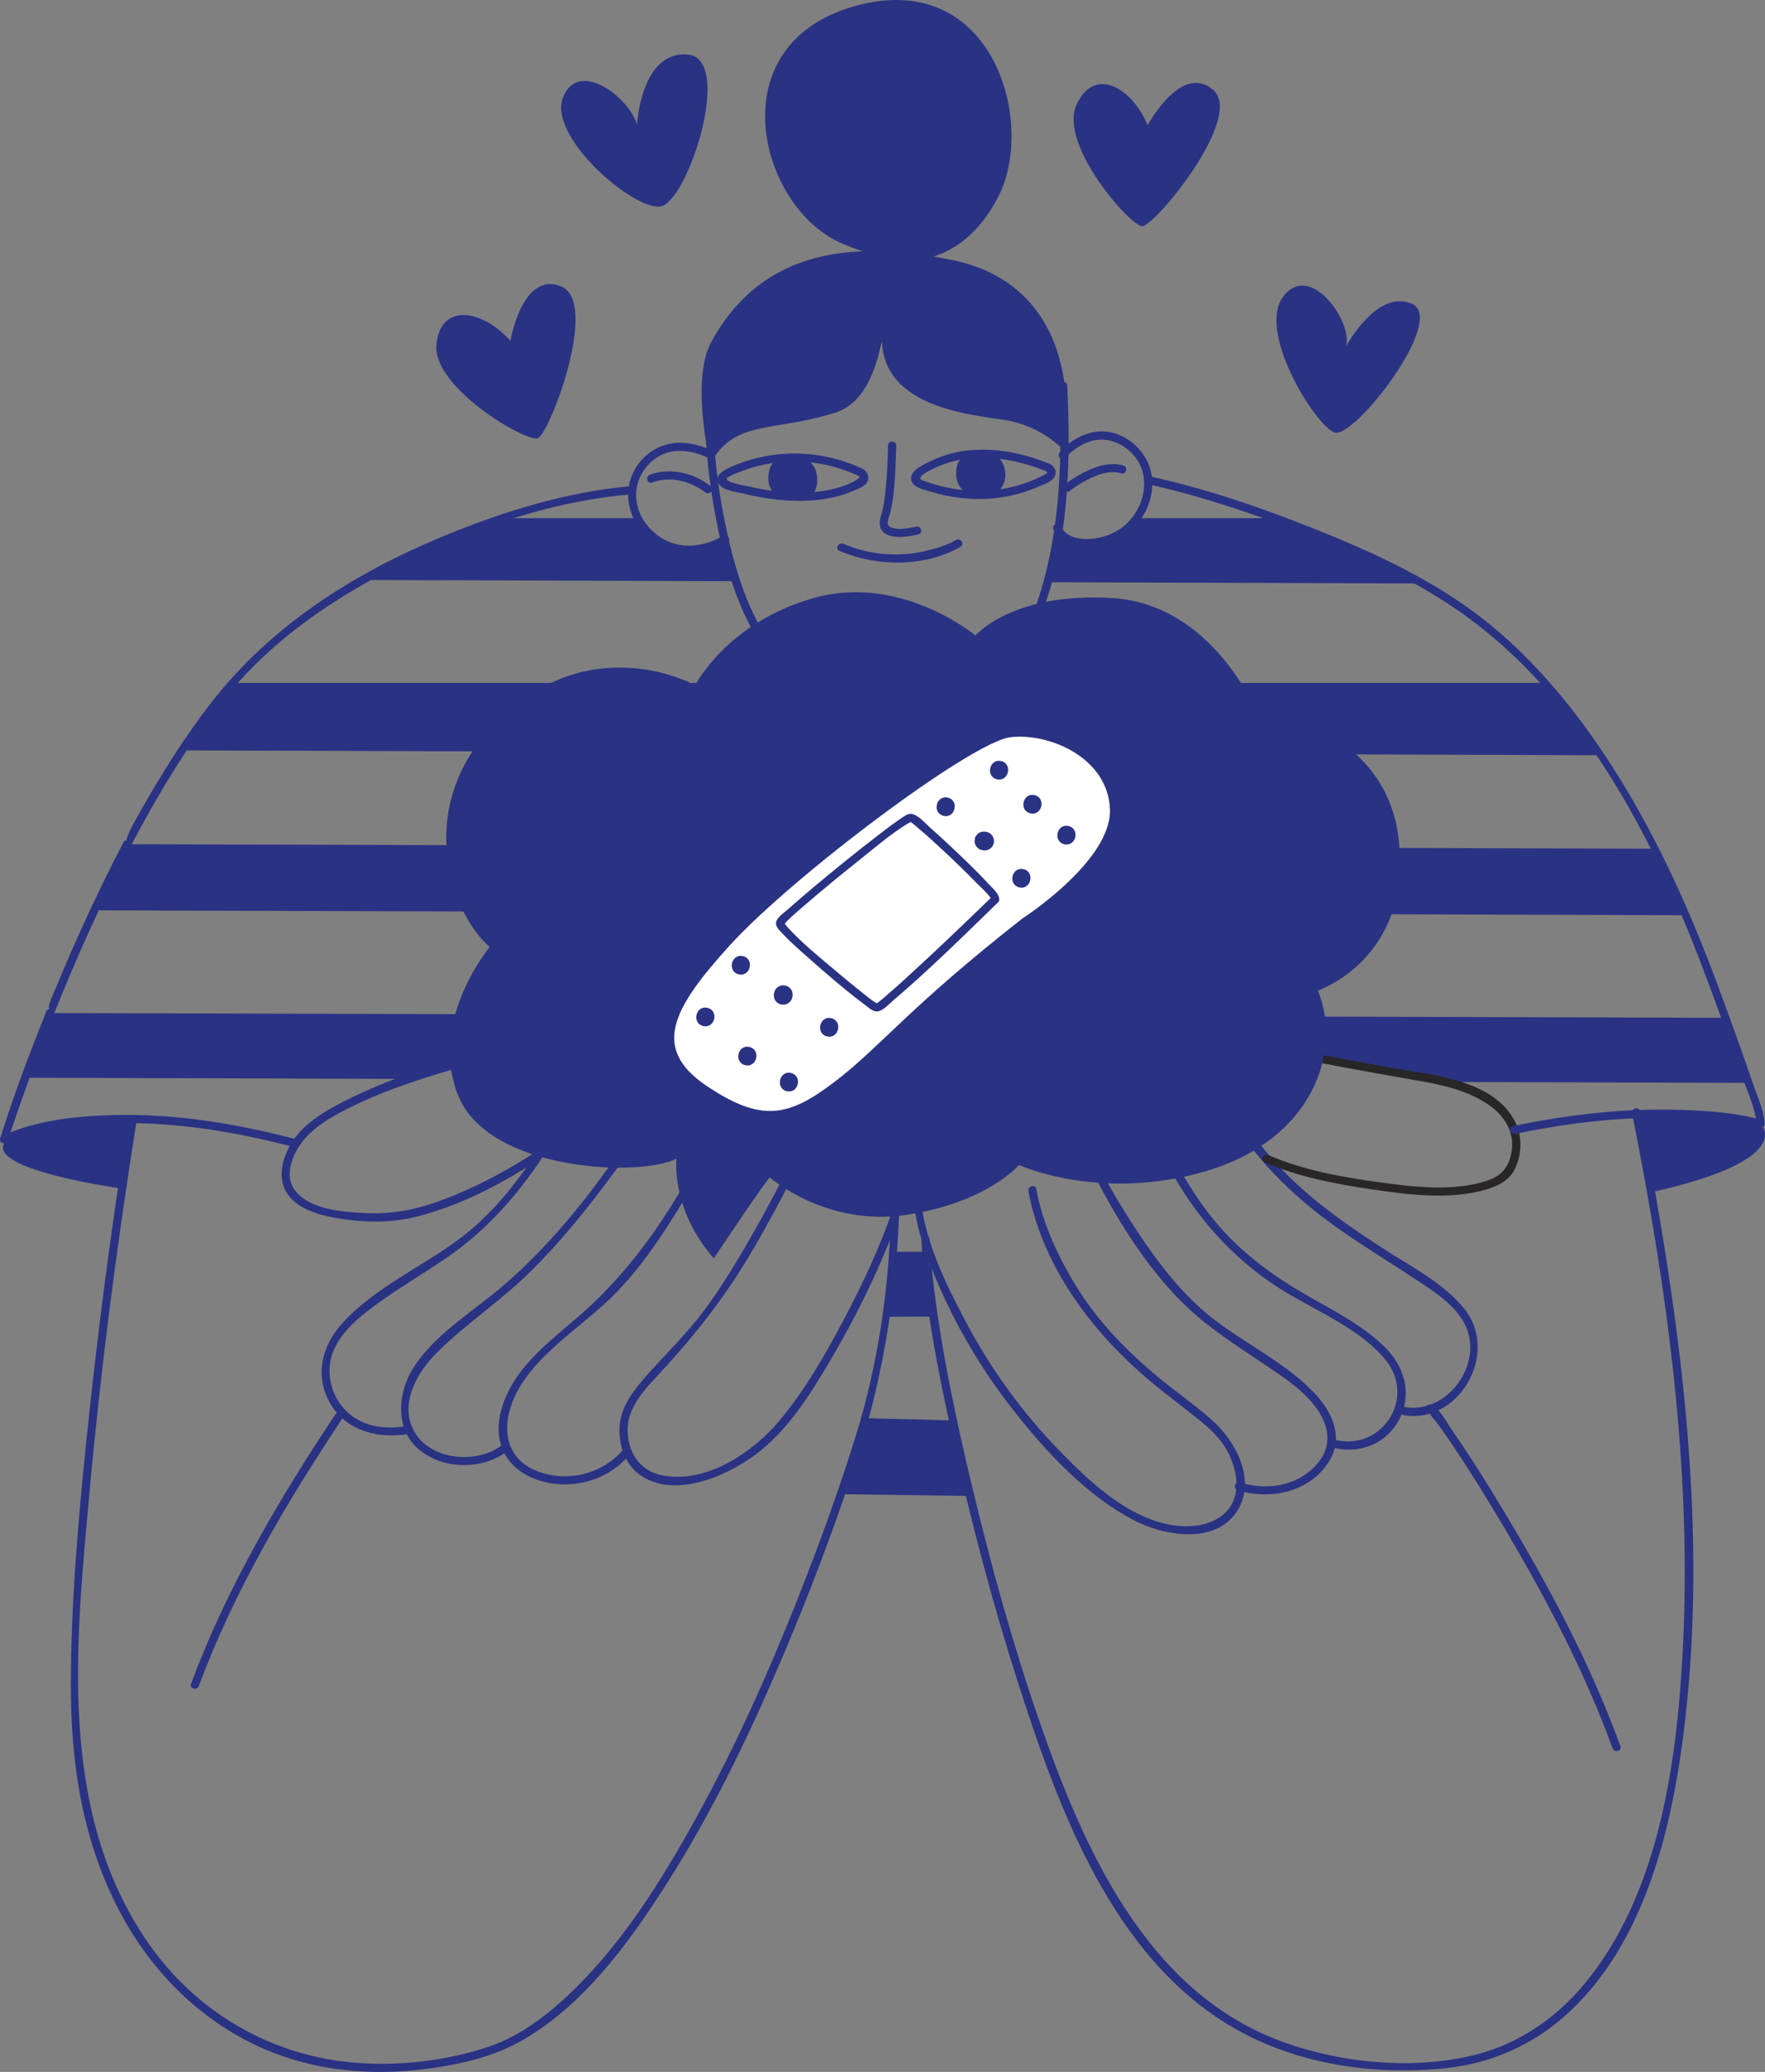 <svg xmlns="http://www.w3.org/2000/svg" id="Warstwa_1" viewBox="0 0 325.7 382.22"><rect x="0" y="0" width="325.7" height="382.22" fill="#808080" stroke="none"/><defs><style>.cls-1{fill:#fff;}.cls-2{fill:#2a3284;}.cls-3{fill:#282626;}</style></defs><path class="cls-2" d="M25.17,206.45l-3.02,12.79c-27.12-4.28-21.03-8.65-21.03-8.65.01-.19.03-.37.06-.55,1.83-.81,9.75-3.87,23.99-3.58Z"></path><path class="cls-2" d="M304.67,219.95l-3.3-14.38c15.06-.7,23.52,1.78,23.52,1.78,0,0,6.99,6.53-20.22,12.61Z"></path><path class="cls-2" d="M135.95,107.22l-68.97-.23c9.29-5.3,18.36-8.93,26.15-11.4h24.51c1.02,1.6,3.08,4.09,6.38,5.03,5.03,1.44,10.06-1.44,10.06-1.44.39,3.12,1.2,6.03,1.87,8.03Z"></path><path class="cls-2" d="M262.3,107.64l-69.07-.23,1.93-9.67s4.31,3.59,9.34,1.44c2.46-1.05,4.05-2.44,5.05-3.59h25.73c8.21,2.97,17.72,6.94,27.02,12.05Z"></path><path class="cls-2" d="M295.24,139.33l-261.61-.9c2.95-4.48,6.06-8.68,9.29-12.44h242.09c3.69,4.15,7.1,8.65,10.23,13.34Z"></path><path class="cls-2" d="M311.06,168.84l-293.62-.9c1.88-4.03,3.9-8.14,6.04-12.2h0l281.81.83c2.11,4.1,4.02,8.23,5.76,12.28Z"></path><path class="cls-2" d="M322.63,199.77l-58.15-.17h-.01l-24.74-4.83-2.67,4.74-146.39-.43-1.15-4.31-13.51,4.27-71.32-.22c1.25-3.43,2.77-7.48,4.56-11.94h0l309.15.88c1.93,5.3,3.28,9.17,4.23,12Z"></path><path class="cls-2" d="M159.31,86.55c-7.53-3.61-16.33-3.86-24.03-.59-1.29.55-4.1,1.79-2.4,3.62.89.96,3.1,1.18,4.32,1.48,4.18,1.02,8.56,1.59,12.86,1.24,2.5-.2,4.98-.72,7.3-1.7.93-.4,2.33-.84,2.74-1.85.36-.87-.06-1.7-.79-2.2-.8-.54-1.55.76-.76,1.29.57.38-2.36,1.62-2.47,1.66-.88.33-1.78.59-2.7.8-1.76.4-3.57.57-5.37.59-3.32.04-6.62-.4-9.85-1.15-1.11-.26-2.61-.42-3.62-.97-.26-.14-.29.02-.38-.35-.11-.46.05-.23.36-.48.47-.38,1.25-.58,1.8-.81,1.05-.43,2.13-.79,3.23-1.08,3.62-.97,7.43-1.19,11.13-.61,2.71.42,5.39,1.22,7.86,2.41.87.42,1.63-.88.76-1.29Z"></path><path class="cls-2" d="M150.71,87.48c-.19-1.11-.83-2.11-1.8-2.61-.09-.08-.19-.16-.31-.23-.63-.34-1.4-.17-2.08-.12-.57.05-1.13.09-1.7.14-.68.06-1.31.11-1.89.52-.87.61-1.09,1.77-1.14,2.76-.05,1.12.16,2.39,1.21,3.02.58.34,1.2.44,1.86.51.56.05,1.11.1,1.67.15.53.05,1.07.13,1.6.13.8,0,1.46-.23,1.99-.84.76-.87.77-2.36.59-3.43Z"></path><path class="cls-2" d="M193.7,85.58c-6.82-2.83-14.97-3.88-21.82-.58-1.31.63-4.43,1.91-3.63,3.85.48,1.16,2.38,1.51,3.46,1.84,3.81,1.17,7.88,1.64,11.85,1.22,2.8-.3,5.51-1.01,8.08-2.14.97-.43,2.59-.89,3.03-1.97.35-.86-.05-1.69-.81-2.15-.83-.5-1.58.8-.76,1.29.54.32-.75.83-.97.94-.56.28-1.13.54-1.71.78-1.01.41-2.05.76-3.1,1.04-1.92.51-3.88.79-5.87.85-3.09.09-6.18-.35-9.13-1.23-.51-.15-1.01-.32-1.51-.5-.62-.22-1.4-.34-.73-1.05.56-.59,1.63-1.04,2.35-1.39.89-.44,1.81-.8,2.76-1.08,3.26-.98,6.74-1.05,10.09-.54,2.74.42,5.43,1.2,7.98,2.26.89.37,1.28-1.08.4-1.44Z"></path><path class="cls-2" d="M185.4,86.5c-.14-.54-.26-.89-.54-1.34-.19-.31-.29-.43-.55-.68-.34-.33-.52-.43-1-.66-.32-.14-.65-.19-.99-.15-.29-.02-.57.04-.84.16-.33-.08-.67-.12-1.02-.06-.48.01-.96.02-1.45.04-.27.01-.56.11-.8.21-.37.15-.65.38-.91.66-.49.51-.71,1.1-.8,1.79-.17,1.23,0,2.53.77,3.54.29.37.64.63,1.03.85.47.26.91.4,1.46.48.44.06.9.06,1.34.08.41.02.81.03,1.23,0,.09,0,.18-.01.27-.03.28-.06.58-.14.83-.27.53-.27.89-.58,1.28-1.03.06-.07.1-.14.15-.21.15-.25.31-.51.41-.78.14-.4.25-.84.25-1.27,0-.44,0-.87-.12-1.3Z"></path><path class="cls-2" d="M130.36,68.85c-.76,9.1.14,18.56,1.89,27.48,2.38,12.16,6.66,25.17,17.72,32.07,7.36,4.59,16.82,5.88,25.11,3.27,8.09-2.55,13.25-9.08,16.44-16.69,5.71-13.63,6.12-29.3,5.42-43.84-.05-.96-1.55-.97-1.5,0,.63,12.91.28,26.33-3.65,38.76-2.46,7.76-6.71,15.83-14.47,19.33-7.83,3.53-17.45,2.86-24.95-1.17-11.1-5.95-15.59-18.05-18.17-29.7-2.12-9.53-3.16-19.74-2.34-29.51.08-.96-1.42-.96-1.5,0h0Z"></path><path class="cls-2" d="M131.68,83.36c-1.91-1.11-4.3-1.73-6.5-1.67-3.63.08-6.91,2.34-8.41,5.64-3.11,6.81,2.64,14.62,9.86,14.84,2.57.08,5.38-.67,7.57-2.05.81-.51.06-1.81-.76-1.29-1.51.95-3.35,1.55-5.11,1.76-3.48.43-6.73-.98-8.92-3.7-1.81-2.24-2.52-5.24-1.64-8.01.95-2.97,3.65-5.36,6.79-5.66,2.14-.2,4.51.35,6.37,1.43.83.49,1.59-.81.76-1.29h0Z"></path><path class="cls-2" d="M131.2,89.75c-3.05-2.51-7.51-3.55-11.26-2.18-.9.33-.51,1.78.4,1.44,2.3-.84,4.7-.68,6.96.21.74.29,1.45.67,2.11,1.09.21.14.42.28.63.43.25.18-.07-.06.09.07.74.61,1.8-.45,1.06-1.06h0Z"></path><path class="cls-2" d="M196.6,84.5c1.24-1.47,3.02-2.65,4.87-3.16,3.6-.99,7.44,1.23,8.96,4.54,1.34,2.92.67,6.38-1.06,8.98-2.01,3.02-5.43,4.61-9.03,4.58-1.32-.01-2.72-.31-3.73-1.22-.29-.26-.46-.45-.64-.75-.1-.16-.23-.48-.15-.26-.33-.9-1.78-.51-1.44.4.65,1.79,2.6,2.88,4.38,3.18,3.93.68,8.25-.83,10.87-3.83,2.41-2.76,3.64-6.67,2.67-10.28-1.05-3.92-4.93-7.14-9.05-7.1-2.89.03-5.86,1.66-7.71,3.86-.62.73.44,1.8,1.06,1.06h0Z"></path><path class="cls-2" d="M197.44,90.53s.04-.04.07-.05c.09-.08-.03.02-.06.04.04-.03.09-.07.14-.1.23-.17.45-.33.69-.49.76-.53,1.56-1.01,2.38-1.43,1.87-.97,4.15-1.81,6.25-1.18.93.27,1.32-1.17.4-1.44-2.43-.72-5.02.13-7.19,1.22-1.32.66-2.59,1.46-3.73,2.38-.32.26-.26.79,0,1.06.31.31.75.25,1.06,0h0Z"></path><path class="cls-2" d="M163.87,82.17c-.03,2.62-.17,5.25-.42,7.87-.16,1.67-.34,3.38-.85,4.99-.48,1.49-.41,3,1.23,3.66,1.73.69,3.87.28,5.63-.1.94-.21.54-1.65-.4-1.44-1.39.3-3.06.65-4.45.23-1.41-.41-.57-1.79-.33-2.79.75-3.17.89-6.52,1.02-9.76.04-.88.07-1.77.08-2.65.01-.96-1.49-.96-1.5,0h0Z"></path><path class="cls-2" d="M175.78,47.99c-17.52-3.61-34.86-2.53-44.51,15.06-3.94,7.19-.19,22.46-.19,22.46,4.52-8.14,11.18-5.69,22.99-9.36,6.47-2.01,7.95-10.41,8.68-13.24.39,13.46,19.63,13.72,24.25,14.88,6.1,1.53,9.37,5.37,9.37,5.37,2.11-16.35-3.07-31.56-20.59-35.17Z"></path><path class="cls-2" d="M157.75,1.12c-25.44,7.12-17.71,37.04-2.58,43.7,5.99,2.64,10.93,3.18,10.93,3.18,0,0,11.19,1.89,18.16-11.8,6.97-13.69-1.08-42.2-26.51-35.08Z"></path><path class="cls-2" d="M176.46,99.61c-1.84,1.04-3.98,1.67-6.03,2.12-4.95,1.06-10.12.6-14.78-1.4-.88-.38-1.64.92-.76,1.29,6.89,2.95,15.65,3.06,22.32-.72.84-.48.08-1.77-.76-1.29h0Z"></path><path class="cls-2" d="M224.63,200.72c3.17,8.48,10,16.05,16.83,21.73,6.05,5.04,12.91,9.03,19.46,13.37,3.9,2.58,8.99,5.63,10.14,10.54,1.66,7.03-5.09,14.9-12.45,13.09-.94-.23-1.34,1.22-.4,1.44,10.68,2.61,18.69-11.08,12.05-19.39-3.88-4.86-10.12-7.97-15.23-11.3-7.98-5.19-15.64-10.62-21.67-18.08-2.84-3.52-5.68-7.53-7.28-11.81-.33-.9-1.78-.51-1.44.4h0Z"></path><path class="cls-2" d="M212.77,208.98c4.72,11.69,12.59,21.79,23.21,28.61,6.37,4.09,14.64,7.22,19.59,13.14,5.97,7.14-.62,17.25-9.54,14.82-.93-.25-1.33,1.19-.4,1.44,5.09,1.38,10.31-.51,12.69-5.38,2.28-4.66.78-9.61-2.78-13.11-4.67-4.59-10.96-7.41-16.5-10.78-7.08-4.31-13.04-9.37-17.74-16.24-2.75-4.02-5.26-8.38-7.09-12.91-.36-.88-1.81-.5-1.44.4h0Z"></path><path class="cls-2" d="M201.35,215.63c5.24,10.44,12.21,21.6,21.55,28.8,3.76,2.9,7.75,5.46,11.68,8.11,2.9,1.96,5.86,4.01,8.02,6.81,2.74,3.54,3.45,7.53.16,11.04-3.59,3.83-9.15,4.63-13.97,3.07-.92-.3-1.31,1.15-.4,1.44,5.97,1.93,13.29.35,16.81-5.21,3.03-4.79.37-9.73-3.23-13.3-5.1-5.06-11.87-8.4-17.58-12.7-6.06-4.57-10.75-10.76-14.88-17.07-2.48-3.78-4.83-7.7-6.86-11.74-.43-.86-1.73-.1-1.29.76h0Z"></path><path class="cls-2" d="M189.77,219.76c2.44,13.09,10.84,24.74,20.59,33.4,3.02,2.68,6.23,5.1,9.4,7.58,2.26,1.77,4.59,3.6,6.17,6.04,1.76,2.71,2.93,6.63,1.79,9.77-1.64,4.51-7.05,5.5-11.26,4.83-8.28-1.31-15.32-7.95-20.93-13.72-7.11-7.3-13.02-15.58-17.73-24.61-4.08-7.82-8.43-16.83-7.99-25.9.37-7.59,4.36-16.13,11.19-19.87,4.67-2.56,10.54-3.15,15.64-4.54,5.48-1.49,10.99-2.86,16.71-2.91,4.98-.04,10.36.66,15.02,2.53,1.23.5,3.25,1.41,3.88,2.41.51.81,1.81.06,1.29-.76-2.37-3.75-9.49-4.63-13.27-5.17-11.16-1.6-20.99,2.02-31.69,4.43-4.5,1.01-8.63,2.23-12.11,5.42-2.76,2.53-4.67,5.81-6.01,9.28-3.22,8.29-2.24,16.27.85,24.46,3.81,10.1,9.31,19.7,16.02,28.15,5.96,7.51,13.09,15.19,21.66,19.75,5.75,3.06,15.77,4.88,19.61-2.11,3.06-5.57-.64-12.37-4.85-16.15-3.47-3.11-7.38-5.72-10.92-8.76-5.16-4.41-9.88-9.25-13.57-14.98-3.66-5.69-6.8-12.28-8.04-18.99-.18-.95-1.62-.55-1.44.4h0Z"></path><path class="cls-3" d="M230.85,193.58c5.73,1.15,11.47,2.26,17.21,3.34,4.69.88,9.4,1.7,14.1,2.52,4.3.75,8.78,1.83,12.45,4.31,3.06,2.07,5.03,5.22,4.28,8.99-.55,2.8-1.98,4.27-4.64,5.13-6.14,1.99-13.44,1.09-19.7.24-6.83-.93-14.09-2.22-20.44-5.01-.87-.39-1.64.91-.76,1.29,6.15,2.71,13.07,4.03,19.68,5.01,6.79,1,14.54,2.02,21.26.03,2.03-.6,4.11-1.61,5.14-3.56,1.42-2.69,1.54-6.19.17-8.91-4.01-7.92-15.68-8.69-23.25-10.04-8.39-1.5-16.75-3.1-25.1-4.79-.94-.19-1.34,1.25-.4,1.44h0Z"></path><path class="cls-2" d="M146.01,214.15c-2.62,5.42-5.5,10.75-8.54,15.95-2.34,4.01-4.8,7.98-7.57,11.7-3.26,4.38-7.22,8.13-10.81,12.22-2.26,2.58-4.48,5.48-4.75,9.02-.25,3.21.87,6.84,3.49,8.85,6.31,4.82,16.16.5,21.62-3.57,6.03-4.5,10.18-11.26,13.94-17.65,4.55-7.74,8.56-15.86,11.75-24.26,2.34-6.17,5.37-13.91,3-20.5-2.47-6.84-9.52-11.09-16.14-13.14-3.86-1.2-7.56-1.24-11.56-1.34-6.73-.16-13.45-.53-20.19-.63-8.19-.12-17,.66-23.7,5.93-.76.6.31,1.65,1.06,1.06,5.03-3.96,12.73-5.54,19.3-5.53,5.49,0,10.98.22,16.46.43,4.15.16,8.37.02,12.51.35,6.64.52,14.02,3.8,18.31,8.99,4.85,5.87,3.24,12.9,1.09,19.51-2.49,7.66-5.92,15.03-9.69,22.13-3.41,6.42-7.13,12.93-11.84,18.51-4.95,5.87-13.6,11.66-21.69,9.96-4.12-.86-6.29-4.4-6.24-8.49.06-4.2,3.32-7.51,5.99-10.39,6.72-7.23,12.39-14.53,17.35-23.09,2.89-4.99,5.64-10.08,8.15-15.28.42-.86-.87-1.62-1.29-.76h0Z"></path><path class="cls-2" d="M130.92,209.84c-6.14,12.24-13.62,23.9-24.04,32.91-5.97,5.16-12.99,10.27-14.64,18.49-1.05,5.24,1.41,9.66,6.42,11.58,6.14,2.36,13.47.54,17.62-4.58.6-.74-.45-1.81-1.06-1.06-3.76,4.64-10.28,6.38-15.9,4.29-7.16-2.67-6.81-10.09-3.29-15.79,4.13-6.7,11.49-11.09,17-16.54,4.87-4.82,8.77-10.6,12.35-16.41,2.43-3.95,4.74-7.99,6.82-12.13.43-.86-.86-1.62-1.29-.76h0Z"></path><path class="cls-2" d="M117.98,206.97c-7.1,11.01-15.43,21.99-25.45,30.49-5.51,4.68-12.96,9.11-16.65,15.55-2.4,4.2-2.85,10.22.82,13.83,4.44,4.37,12.31,4.54,17.1.73.75-.6-.31-1.65-1.06-1.06-4.63,3.69-13.44,2.96-16.4-2.61-2.7-5.09.78-10.96,4.37-14.47,5.4-5.3,11.77-9.52,17.17-14.84,5.11-5.04,9.68-10.62,13.99-16.35,2.57-3.42,5.08-6.91,7.4-10.51.52-.81-.77-1.56-1.29-.76h0Z"></path><path class="cls-2" d="M105.04,201.94c-5.01,9.97-11.66,20.38-20.78,26.99-6.79,4.92-14.98,8.67-20.78,14.83-3.62,3.85-5.36,8.87-3.16,13.92,2.66,6.12,9.21,7.93,15.34,6.81.95-.17.55-1.62-.4-1.44-4.26.78-8.82.17-11.83-3.23-2.32-2.61-3.23-6.4-2.2-9.76,1.22-3.95,4.8-6.91,8.01-9.27,4.2-3.09,8.73-5.72,13.04-8.66,10.67-7.26,18.3-17.99,24.05-29.44.43-.86-.86-1.62-1.29-.76h0Z"></path><path class="cls-2" d="M100.46,191.53c-12.68,2.54-25.95,5.92-37.48,11.91-2.84,1.47-5.78,3.21-7.89,5.66-2.21,2.56-4.05,6.74-2.63,10.07,1.55,3.62,6.06,4.92,9.58,5.53,4.78.83,9.76.97,14.49-.17,8.23-1.99,16.24-6.21,23.27-10.86.8-.53.05-1.83-.76-1.29-5.46,3.61-11.43,6.76-17.56,9.04-4.47,1.67-8.87,2.58-13.65,2.38-4.11-.17-10.17-.51-13.13-3.86-2.71-3.06-.47-7.83,1.98-10.36,2.24-2.31,5.2-3.94,8.06-5.35,6.99-3.45,14.55-5.79,22.05-7.85,4.65-1.28,9.33-2.45,14.06-3.4.94-.19.54-1.63-.4-1.44h0Z"></path><path class="cls-2" d="M131.72,232.14s9.19-13.79,10.34-14.94c0,0,10.34,9.19,25.28,6.9,14.94-2.3,20.69-9.19,20.69-9.19,0,0,14.94,6.89,34.48,1.15,19.54-5.75,25.28-21.83,20.69-33.33,0,0,17.24-5.75,14.94-27.58-2.3-21.83-26.43-24.13-26.43-24.13,0,0-8.04-19.54-26.43-20.69s-25.28,6.9-25.28,6.9c0,0-13.79-11.49-29.88-6.9-16.09,4.6-21.83,16.09-21.83,16.09,0,0-18.39-10.34-35.62,5.75-17.24,16.09-9.19,36.77-2.3,42.52,0,0-11.49,13.79-5.75,27.58,5.75,13.79,33.33,14.94,40.22,11.49,0,0-1.15,9.19,6.89,18.39Z"></path><path class="cls-2" d="M230.75,180.85c-12.23-3.19-26.55.22-34.17,10.69-.57.78.73,1.53,1.29.76,7.21-9.9,20.95-13.01,32.48-10,.93.24,1.33-1.2.4-1.44h0Z"></path><path class="cls-2" d="M232.32,144.27c-4.33,3.73-7.52,9.93-5.94,15.67.26.93,1.7.53,1.44-.4-1.44-5.24,1.63-10.83,5.55-14.21.73-.63-.33-1.69-1.06-1.06h0Z"></path><path class="cls-2" d="M176.01,120.14c-2.07,1.85-3.88,4.05-5.5,6.28-3.2,4.41-5.62,9.47-6.21,14.93-.1.96,1.4.95,1.5,0,.56-5.27,3.04-10.15,6.15-14.37,1.51-2.06,3.21-4.08,5.13-5.78.72-.64-.34-1.7-1.06-1.06h0Z"></path><path class="cls-2" d="M135.55,151.05c-4.02-2.25-6.95-6.75-8.16-11.07-.71-2.55-.87-5.18-.67-7.81.07-.96-1.42-.96-1.5,0-.57,7.39,2.23,14.71,8.2,19.25.44.33.89.67,1.37.93.84.47,1.6-.82.76-1.29h0Z"></path><path class="cls-2" d="M126.36,171.74c-8.58-4.88-20.35-6.24-28.49.12-.76.59.31,1.65,1.06,1.06,7.56-5.91,18.75-4.39,26.67.12.84.48,1.6-.82.76-1.29h0Z"></path><path class="cls-1" d="M188.76,169.38s16.38-10.58,16.06-20.06c-.32-9.47-11.07-14.13-18.29-13.33s-40.27,25.72-51.71,38.25c-10.76,11.79-14.7,19.17-4.43,26.08,10.27,6.91,15.25,5.63,23.68-.79,8.43-6.42,13.49-13.56,34.69-30.16Z"></path><path class="cls-2" d="M183.09,165.4c-4.93,4.79-9.91,9.55-14.98,14.2-1.4,1.28-2.8,2.56-4.24,3.79-.62.53-1.72,1.59-2.3,1.78.36-.12.43.18.14-.1-.13-.13-.35-.23-.5-.34-.66-.45-1.28-.95-1.91-1.45-1.67-1.32-3.31-2.68-4.94-4.05-3.1-2.62-6.36-5.23-9.09-8.24-.18-.2-.69-1.04-.67-.57,0,.37.35-.22.62-.49,1-1,2.09-1.92,3.16-2.84,3.42-2.96,6.92-5.82,10.46-8.64,2.81-2.24,5.61-4.66,8.69-6.53.61-.38.7-.19.32-.37.52.24.98.72,1.42,1.08,1.75,1.45,3.42,3,5.08,4.55,1.93,1.8,3.83,3.63,5.67,5.53.58.6,2.89,2.67,2.87,3.23-.04.96,1.46.96,1.5,0,.04-1.04-1.36-2.21-1.98-2.88-1.62-1.77-3.34-3.44-5.06-5.1-1.82-1.74-3.66-3.46-5.55-5.13-.9-.79-2.1-2.22-3.28-2.62-.85-.29-1.55.3-2.24.76-1.5,1-2.92,2.1-4.35,3.2-4.01,3.08-7.94,6.26-11.81,9.51-1.58,1.33-3.16,2.67-4.7,4.05-.63.57-1.83,1.35-2.14,2.18-.35.93.52,1.68,1.1,2.3,1.46,1.56,3.07,2.97,4.67,4.38,3.48,3.09,7.03,6.15,10.76,8.94.74.55,1.46,1.3,2.43.99.94-.3,1.9-1.37,2.63-1.99,6.7-5.71,13-11.94,19.31-18.07.69-.67-.37-1.73-1.06-1.06Z"></path><path class="cls-2" d="M153.37,187.83c-2.17-.47-2.9,2.9-.72,3.37,2.17.47,2.9-2.9.72-3.37Z"></path><path class="cls-2" d="M146.23,183.18c-.02-.22-.1-.43-.23-.62-.12-.2-.27-.35-.47-.47-.18-.15-.38-.24-.62-.28-.15-.01-.31-.02-.46-.04-.3.02-.58.11-.84.27-.11.09-.22.19-.34.28-.21.23-.35.5-.41.8l-.03.14c-.06.23-.06.46,0,.68.02.22.1.43.23.62.12.2.27.35.47.46.18.15.38.24.62.28.15.01.31.02.46.04.3-.02.58-.11.84-.27l.34-.28c.21-.23.35-.5.41-.8l.03-.14c.06-.23.06-.46,0-.68Z"></path><path class="cls-2" d="M137.07,176.38c-2.17-.47-2.9,2.9-.72,3.37,2.17.47,2.9-2.9.72-3.37Z"></path><path class="cls-2" d="M130.52,185.92c-2.17-.47-2.9,2.9-.72,3.37,2.17.47,2.9-2.9.72-3.37Z"></path><path class="cls-2" d="M138.27,193.14c-2.17-.47-2.9,2.9-.72,3.37,2.17.47,2.9-2.9.72-3.37Z"></path><path class="cls-2" d="M145.94,197.94c-2.17-.47-2.9,2.9-.72,3.37,2.17.47,2.9-2.9.72-3.37Z"></path><path class="cls-2" d="M188.84,160.34c-2.17-.47-2.9,2.9-.72,3.37,2.17.47,2.9-2.9.72-3.37Z"></path><path class="cls-2" d="M183.42,155.07c-.02-.3-.11-.58-.27-.84l-.28-.34c-.23-.21-.5-.35-.8-.41l-.14-.03c-.23-.06-.46-.06-.68,0-.22.02-.43.1-.62.23-.2.12-.35.27-.47.47-.15.18-.24.38-.28.62-.01.15-.02.31-.04.46.02.3.11.58.27.84.09.11.19.22.28.34.23.21.5.35.8.41l.14.03c.23.06.46.06.68,0,.22-.02.43-.1.62-.23.2-.12.35-.27.47-.47.15-.18.24-.38.28-.62.01-.15.02-.31.04-.46Z"></path><path class="cls-2" d="M174.87,147.14c-2.17-.47-2.9,2.9-.72,3.37,2.17.47,2.9-2.9.72-3.37Z"></path><path class="cls-2" d="M197.15,152.38c-2.17-.47-2.9,2.9-.72,3.37,2.17.47,2.9-2.9.72-3.37Z"></path><path class="cls-2" d="M190.88,146.68c-2.17-.47-2.9,2.9-.72,3.37,2.17.47,2.9-2.9.72-3.37Z"></path><path class="cls-2" d="M184.72,140.4c-2.17-.47-2.9,2.9-.72,3.37,2.17.47,2.9-2.9.72-3.37Z"></path><path class="cls-2" d="M301.17,205.39c6.52,32.53,11.11,66.04,9.34,99.29-1.11,20.77-4.41,44.86-18.22,61.42-5.14,6.16-11.84,10.8-19.63,12.86-11.69,3.08-25.63,1.66-36.82-2.61-24.49-9.34-36.01-35.66-44-58.73-4.83-13.92-8.79-28.16-12.24-42.48-3.13-13.02-5.98-26.22-7.49-39.54-.26-2.34-.47-4.69-.59-7.05-.05-.96-1.55-.97-1.5,0,.6,12.3,3.13,24.56,5.74,36.56,3.34,15.33,7.35,30.54,12.15,45.48,7.47,23.23,17.39,50.54,39.68,63.48,11.67,6.78,26.08,8.89,39.4,7.44,7.94-.86,15.34-4.03,21.38-9.26,15.43-13.35,20.43-35.9,22.63-55.23,3.68-32.37,0-65.55-5.63-97.48-.86-4.86-1.78-9.71-2.75-14.55-.19-.94-1.63-.54-1.44.4h0Z"></path><path class="cls-2" d="M264.22,260.51c-.96.49-.57-.31-.19.52.22.48.75.94,1.06,1.36,1.14,1.53,2.21,3.1,3.26,4.68,3.2,4.77,6.22,9.66,9.14,14.6,7.71,13.04,14.91,26.59,20.08,40.86.33.9,1.77.51,1.44-.4-5.56-15.35-13.39-29.89-21.8-43.84-3-4.98-6.1-9.93-9.43-14.7-.56-.8-2.86-5.13-4.32-4.38-.86.44-.1,1.73.76,1.29h0Z"></path><path class="cls-2" d="M61.92,260.87c-10.36,15.55-20.17,32.22-26.67,49.77-.34.91,1.11,1.3,1.44.4,6.45-17.42,16.24-33.98,26.52-49.41.54-.8-.76-1.56-1.29-.76h0Z"></path><path class="cls-2" d="M94.19,62.89s2.16-12.94,9.34-10.06c7.19,2.87-2.16,27.31-4.31,28.03-2.16.72-19.4-9.34-18.69-17.25.72-7.91,8.62-6.47,13.66-.72Z"></path><path class="cls-2" d="M211.78,23.1s6.18-11.57,12.07-6.54c5.89,5.02-10.79,25.18-13.06,25.17-2.27,0-15.39-15.06-12.18-22.32,3.21-7.26,10.24-3.37,13.17,3.69Z"></path><path class="cls-2" d="M248.35,63.96s5.75-10.78,12.22-7.91c6.47,2.87-10.78,25.15-14.37,23.72-3.59-1.44-14.37-18.69-9.34-25.15,5.03-6.47,12.94,5.03,11.5,9.34Z"></path><path class="cls-2" d="M117.55,23s.72-13.66,9.34-12.94c8.62.72,0,27.31-5.03,28.03-5.03.72-20.84-12.94-17.97-20.12,2.87-7.19,12.22,0,13.66,5.03Z"></path><path class="cls-2" d="M211.66,89.29c7.95,1.73,15.79,4.25,23.43,7.01,11.71,4.23,23.72,9.24,34.01,16.35,22.17,15.32,35.85,41.49,45.17,66.09,2.39,6.32,4.7,12.68,6.9,19.06.97,2.82,2.86,6.77,2.97,9.54.32-.24.63-.48.95-.72-4.81-1.38-10.07-1.71-15.04-1.87-10.36-.34-20.71.88-30.84,2.99-.94.2-.54,1.64.4,1.44,10-2.09,20.21-3.27,30.44-2.94,4.85.16,9.94.47,14.64,1.82.45.13.97-.24.95-.72-.11-2.57-1.49-5.39-2.29-7.77-1.88-5.58-3.9-11.11-5.93-16.63-4.69-12.72-10.09-25.16-17.02-36.84-6.86-11.55-15.19-22.55-25.67-31.07-9.73-7.91-21.5-13.25-33.09-17.83-9.58-3.79-19.5-7.15-29.58-9.34-.94-.2-1.34,1.24-.4,1.44h0Z"></path><path class="cls-2" d="M116.68,89.67c-12.07,1-24.21,4.8-35.33,9.44-16.25,6.78-31.31,16.34-42.22,30.33-3.03,3.88-5.81,7.95-8.42,12.12-1.31,2.09-2.57,4.2-3.8,6.34-.71,1.23-1.4,2.46-2.08,3.71-.15.27-1.86,3.37-1.37,3.37-.25,0-.53.14-.65.37-2.78,5.32-5.4,10.71-7.87,16.18-1.16,2.56-2.28,5.13-3.38,7.72-.48,1.14-.96,2.28-1.43,3.42-.18.43-1.65,3.46-.91,3.46-.36,0-.6.24-.72.55-3.06,7.68-6,15.44-8.48,23.34-.21.68.55,1.1,1.1.85,6.33-2.95,13.91-3.58,20.77-3.68,11.01-.17,21.94,1.68,32.55,4.47.93.25,1.33-1.2.4-1.44-11.06-2.92-22.51-4.82-33.98-4.51-6.82.19-14.22.94-20.5,3.86.37.28.73.56,1.1.85.84-2.68,1.76-5.34,2.7-7.98.85-2.41,1.73-4.8,2.62-7.19.46-1.23.93-2.46,1.4-3.69.16-.41,1.7-3.92,1.04-3.92.36,0,.6-.24.72-.55,2.13-5.31,4.36-10.57,6.73-15.78,1.17-2.57,2.37-5.13,3.61-7.67.61-1.26,1.24-2.51,1.87-3.76.12-.24,1.84-3.39,1.3-3.39.25,0,.53-.14.65-.37,5.34-10.11,11.28-20.07,18.67-28.83,7.12-8.44,15.94-14.85,25.55-20.21,14.52-8.11,31.62-14.52,48.33-15.9.95-.08.96-1.58,0-1.5h0Z"></path><path class="cls-2" d="M23.75,206.43c-3.22,19.85-5.81,39.83-7.86,59.83-1.52,14.79-2.79,29.66-2.81,44.54-.02,14.05,1.95,27.68,8.28,40.43,6.83,13.76,18.52,24.68,33.45,28.92,7.45,2.12,15.32,2.54,23,1.62,6.49-.78,13.11-2.18,18.81-5.51,11.11-6.48,19.29-17.63,26.1-28.27,8.39-13.09,15.21-27.18,21.32-41.46,4.96-11.59,9.45-23.39,13.43-35.35,4.52-13.59,7.19-27.47,8.15-41.78.12-1.72.22-3.45.27-5.17.03-.96-1.47-.96-1.5,0-.36,13.68-2.39,27.55-6.46,40.62-3.14,10.11-6.77,20.08-10.66,29.92-5.5,13.88-11.62,27.57-18.84,40.64-6.67,12.08-14.31,24.28-24.62,33.61-4.08,3.69-8.73,6.98-14.01,8.69-7.62,2.47-15.94,3.43-23.92,2.85-15.78-1.16-29.86-9.42-38.77-22.47-16.59-24.29-13.08-55.38-10.57-83.06,2.04-22.42,4.95-44.78,8.47-67.01.06-.4.13-.81.19-1.21.15-.94-1.29-1.35-1.44-.4h0Z"></path><polygon class="cls-2" points="179.66 275.98 155.21 275.65 159.23 261.61 176.13 262.04 179.66 275.98"></polygon><polygon class="cls-2" points="171.91 242.89 163.85 242.92 164.76 230.93 170.91 230.93 171.91 242.89"></polygon></svg>